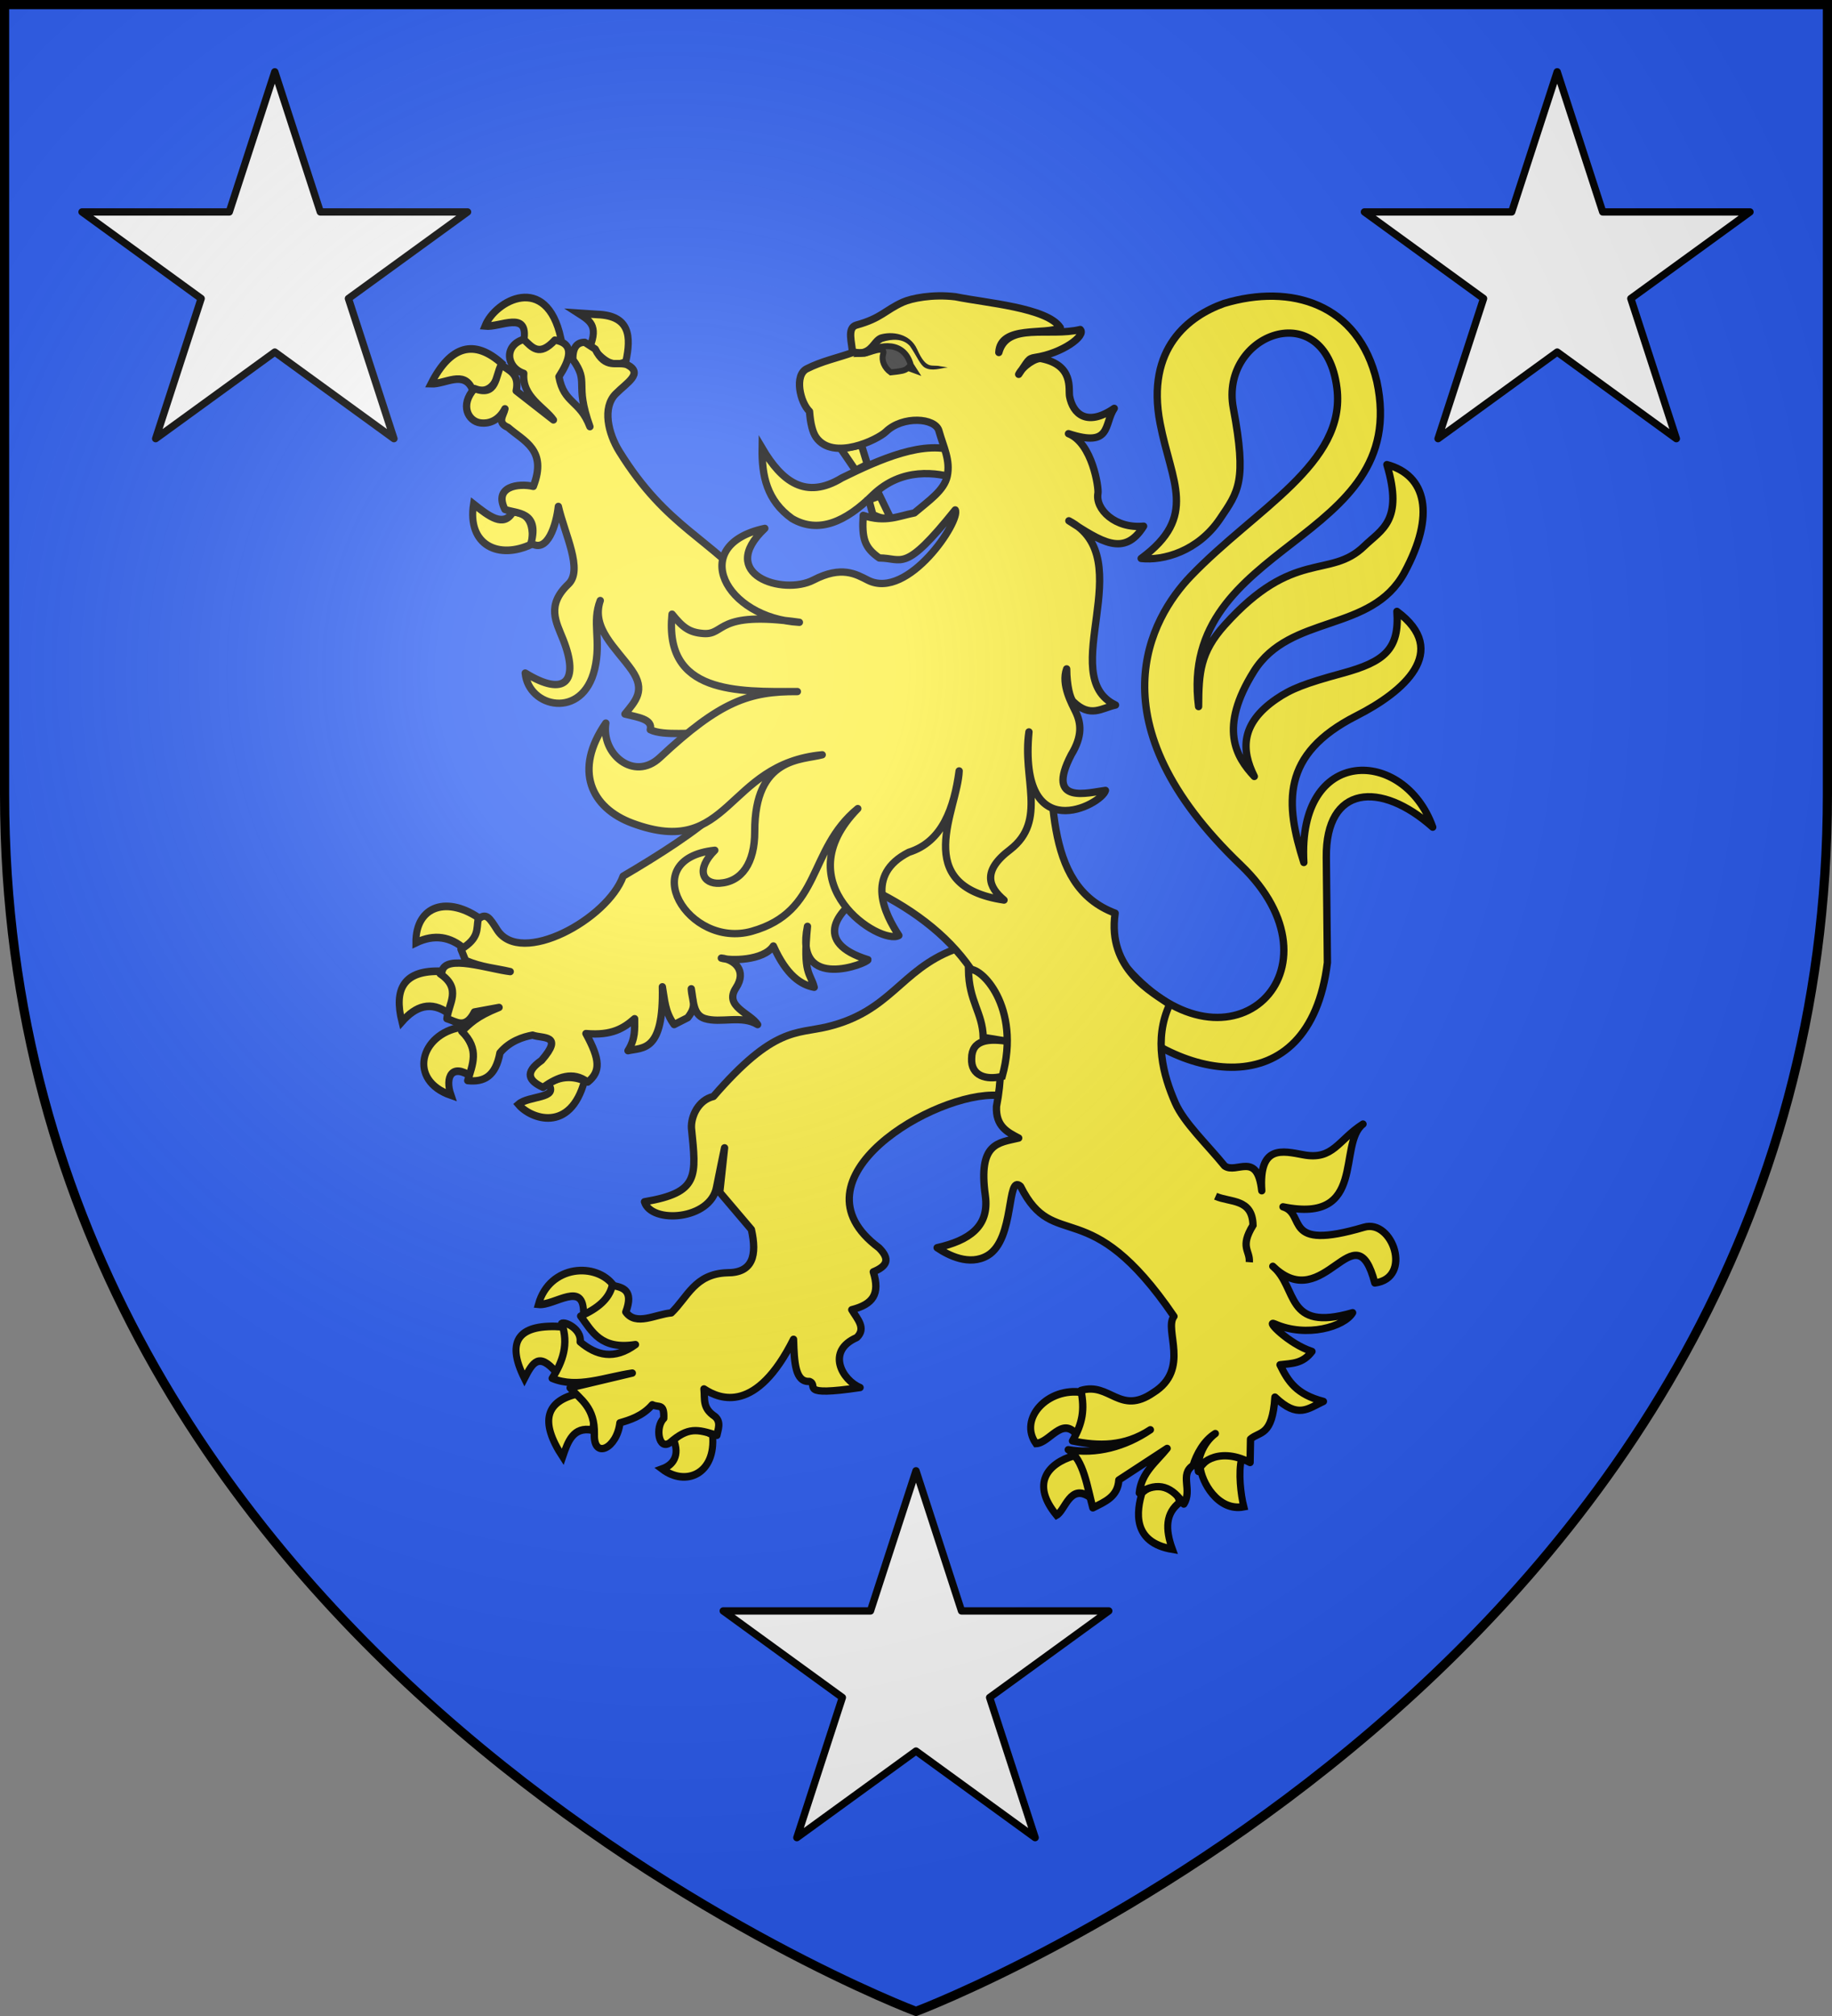 <?xml version="1.0" encoding="UTF-8" standalone="no"?>
<svg
   xmlns:dc="http://purl.org/dc/elements/1.1/"
   xmlns:cc="http://creativecommons.org/ns#"
   xmlns:rdf="http://www.w3.org/1999/02/22-rdf-syntax-ns#"
   xmlns:svg="http://www.w3.org/2000/svg"
   xmlns="http://www.w3.org/2000/svg"
   xmlns:xlink="http://www.w3.org/1999/xlink"
   xmlns:sodipodi="http://sodipodi.sourceforge.net/DTD/sodipodi-0.dtd"
   xmlns:inkscape="http://www.inkscape.org/namespaces/inkscape"
   width="600"
   height="660"
   viewBox="0 0 600 660"
   id="svg2"
   sodipodi:version="0.32"
   inkscape:version="0.46"
   sodipodi:docname="Blason_de_la_ville_de_Saint-A_Lézer.svg"
   inkscape:output_extension="org.inkscape.output.svg.inkscape"
   version="1.0">
  <rect x="0" y="0" width="600" height="660" fill="#808080" stroke="none"/>
  <sodipodi:namedview
     inkscape:window-height="977"
     inkscape:window-width="1280"
     inkscape:pageshadow="2"
     inkscape:pageopacity="0.0"
     guidetolerance="10.0"
     gridtolerance="10.0"
     objecttolerance="10.0"
     borderopacity="1.0"
     bordercolor="#666666"
     pagecolor="#ffffff"
     id="base"
     showgrid="false"
     inkscape:zoom="1.1621212"
     inkscape:cx="300"
     inkscape:cy="330"
     inkscape:window-x="-4"
     inkscape:window-y="-4"
     inkscape:current-layer="layer4"
     inkscape:object-nodes="true"
     inkscape:window-maximized="1" />
  <defs
     id="defs4">
    <radialGradient
       id="Gradient1"
       gradientUnits="userSpaceOnUse"
       cx="-80"
       cy="-80"
       r="405">
      <stop
         style="stop-color:#fff;stop-opacity:0.31"
         offset="0"
         id="stop7" />
      <stop
         style="stop-color:#fff;stop-opacity:0.25"
         offset="0.19"
         id="stop9" />
      <stop
         style="stop-color:#6b6b6b;stop-opacity:0.125"
         offset="0.6"
         id="stop11" />
      <stop
         style="stop-color:#000;stop-opacity:0.125"
         offset="1"
         id="stop13" />
    </radialGradient>
    <clipPath
       id="shield_cut">
      <path
         id="shield"
         d="M -298.5,-298.5 L 298.5,-298.5 L 298.5,-40 C 298.5,246.31 0,358.5 0,358.5 C 0,358.5 -298.5,246.31 -298.5,-40 L -298.5,-298.5 z" />
    </clipPath>
    <g
       id="s-4">
      <g
         id="c-6">
        <path
           transform="matrix(0.951,0.309,-0.309,0.951,0,-1)"
           d="M 0,0 L 0,1 L 0.5,1 L 0,0 z"
           id="t-0" />
        <use
           height="540"
           width="810"
           y="0"
           x="0"
           id="use2144-7"
           transform="scale(-1,1)"
           xlink:href="#t-0" />
      </g>
      <g
         id="a-1">
        <use
           height="540"
           width="810"
           y="0"
           x="0"
           id="use2147-7"
           transform="matrix(0.309,0.951,-0.951,0.309,0,0)"
           xlink:href="#c-6" />
        <use
           height="540"
           width="810"
           y="0"
           x="0"
           id="use2149-7"
           transform="matrix(-0.809,0.588,-0.588,-0.809,0,0)"
           xlink:href="#c-6" />
      </g>
      <use
         height="540"
         width="810"
         y="0"
         x="0"
         id="use2151-7"
         transform="scale(-1,1)"
         xlink:href="#a-1" />
    </g>
    <g
       id="s">
      <g
         id="c">
        <path
           transform="matrix(0.951,0.309,-0.309,0.951,0,-1)"
           d="M 0,0 L 0,1 L 0.5,1 L 0,0 z"
           id="t" />
        <use
           height="540"
           width="810"
           y="0"
           x="0"
           id="use2144"
           transform="scale(-1,1)"
           xlink:href="#t" />
      </g>
      <g
         id="a">
        <use
           height="540"
           width="810"
           y="0"
           x="0"
           id="use2147"
           transform="matrix(0.309,0.951,-0.951,0.309,0,0)"
           xlink:href="#c" />
        <use
           height="540"
           width="810"
           y="0"
           x="0"
           id="use2149"
           transform="matrix(-0.809,0.588,-0.588,-0.809,0,0)"
           xlink:href="#c" />
      </g>
      <use
         height="540"
         width="810"
         y="0"
         x="0"
         id="use2151"
         transform="scale(-1,1)"
         xlink:href="#a" />
    </g>
    <g
       id="f">
      <rect
         width="100"
         height="60"
         x="-50"
         y="-30"
         style="fill:#28166f"
         id="rect1964" />
      <g
         transform="translate(0,-20)"
         style="fill:#ffffff"
         id="g1966">
        <path
           d="M -1.212,27.818 C -1.212,22.175 -2.091,20.471 -4.542,13.98 C -5.709,10.888 -5.024,7.103 -2.858,3.601 C -2.082,2.346 -1.114,1.214 0,0 C 1.114,1.214 2.082,2.346 2.858,3.601 C 5.024,7.103 5.709,10.888 4.542,13.98 C 2.091,20.471 1.212,22.175 1.212,27.818 L -1.212,27.818 z"
           id="path1968" />
        <path
           d="M 2.922,27.672 C 2.922,21.721 5.239,17.829 8.501,16.66 C 9.949,16.141 11.808,16.387 13.519,18.107 C 15.638,20.236 16.255,26.1 10.036,27.228 C 10.694,26.272 10.655,24.147 9.322,23.441 C 8.331,22.916 7.209,23.188 6.646,23.564 C 5.822,24.116 4.917,25.67 4.967,27.672 L 2.922,27.672 z"
           id="rwi" />
        <path
           d="M 1.777,30.183 C 1.79,32.191 2.795,33.518 4.516,34.257 C 4.295,34.955 3.257,36.378 1.831,36.281 C 1.55,37.787 1.282,38.632 0,40 C -1.282,38.632 -1.55,37.787 -1.831,36.281 C -3.257,36.378 -4.295,34.955 -4.516,34.257 C -2.795,33.518 -1.79,32.191 -1.777,30.183 L 1.777,30.183 z"
           id="path1971" />
        <use
           transform="scale(-1,1)"
           id="use1973"
           x="0"
           y="0"
           width="800"
           height="400"
           xlink:href="#rwi" />
        <rect
           width="15.846"
           height="3.218"
           x="-7.923"
           y="27.331"
           id="rect1975" />
      </g>
    </g>
  </defs>
  <g
     id="layer4"
     inkscape:label="Fond écu"
     inkscape:groupmode="layer"
     transform="translate(300,300)">
    <use
       xlink:href="#shield"
       id="use18"
       style="fill:#2b5df2"
       x="0"
       y="0"
       width="600"
       height="660" />
    <g
       transform="translate(-363.078,-691.937)"
       inkscape:label="Meubles"
       id="g2807" />
    <g
       transform="translate(851.856,27.883)"
       inkscape:label="Meubles"
       id="g4626" />
  </g>
  <g
     id="layer3"
     inkscape:label="Meubles"
     inkscape:groupmode="layer"
     transform="translate(300,300)">
    <g
       id="g4500"
       transform="matrix(0.8,0,0,0.8,8.336,3.617)">
      <path
         sodipodi:nodetypes="cssssscscccsscsscsscsccscc"
         id="path3833"
         d="M 76.182,16.861 C 118.551,64.698 166.96,16.989 122.475,-25.568 C 61.486,-83.916 85.577,-126.545 102.042,-143.715 C 128.495,-171.301 165.802,-189.827 161.906,-220.704 C 157.061,-259.098 113.78,-242.99 119.489,-212.489 C 125.107,-182.473 121.602,-178.396 114.014,-167.175 C 105.028,-153.887 90.78,-149.977 81.755,-150.986 C 105.223,-168.245 94.136,-182.146 89.503,-206.314 C 83.585,-237.19 101.481,-250.268 115.628,-255.336 C 143.033,-263.582 170.751,-255.351 178.246,-223.386 C 192.563,-156.815 96.46,-158.393 105.27,-90.368 C 105.333,-104.242 105.91,-112.538 115.884,-123.657 C 144.334,-155.374 158.96,-142.3 173.112,-156.057 C 180.032,-162.783 189.27,-166.265 182.353,-189.387 C 198.517,-185.066 202.343,-168.835 189.524,-145.198 C 176.048,-120.347 142.696,-128.43 127.901,-104.772 C 113.403,-81.588 120.602,-69.758 128.079,-61.781 C 122.713,-72.544 122.398,-83.339 136.99,-93.404 C 143.115,-97.628 148.824,-99.842 164.165,-104.011 C 181.449,-108.709 187.552,-113.872 186.462,-129.324 C 208.527,-112.998 189.146,-96.363 169.897,-86.599 C 138.811,-70.831 140.75,-50.537 148.358,-26.565 C 145.636,-74.629 189.478,-73.697 201.12,-41.02 C 179.787,-60.018 157.255,-58.29 157.56,-28.67 L 158.004,14.424 C 150.643,74.267 95.488,63.34 66.215,30.259"
         style="fill:#fcef3c;fill-opacity:1;stroke:#000000;stroke-width:3;stroke-linejoin:round;stroke-miterlimit:4;stroke-dasharray:none;stroke-opacity:1" />
      <path
         style="fill:#fcef3c;fill-opacity:1;stroke:#000000;stroke-width:3;stroke-miterlimit:4;stroke-dasharray:none;stroke-opacity:1"
         d="M -73.405,-196.119 C -73.604,-184.975 -71.509,-174.651 -61.146,-167.284 C -50.282,-160.985 -39.204,-165.966 -28.055,-176.987 C -16.27,-188.323 -2.095,-186.334 6.856,-183.524 C 8.329,-188.766 6.521,-190.896 6.922,-194.406 C -6.458,-200.19 -25.94,-191.213 -40.77,-183.927 C -55.619,-174.903 -65.351,-182.465 -73.405,-196.119 z"
         id="path3835"
         sodipodi:nodetypes="ccccccc" />
      <g
         transform="matrix(0.971,0,0,1.062,-971.738,-355.161)"
         id="g3892"
         style="fill:#fcef3c;stroke:#000000;stroke-width:2.954;stroke-opacity:1">
        <path
           style="fill:#fcef3c;fill-opacity:1;stroke:#000000;stroke-width:2.954;stroke-linejoin:miter;stroke-miterlimit:4;stroke-dasharray:none;stroke-opacity:1"
           d="M 862.664,472.577 C 855.476,463.366 835.582,464.284 830.832,479.663 C 837.648,480.342 850.288,470.055 849.838,483.483 C 858.143,483.015 860.546,478.79 862.664,472.577 z"
           id="path3838"
           sodipodi:nodetypes="cccc" />
        <path
           style="fill:#fcef3c;fill-opacity:1;stroke:#000000;stroke-width:2.954;stroke-miterlimit:4;stroke-dasharray:none;stroke-opacity:1"
           d="M 838.453,505.987 C 830.975,497.956 828.393,502.102 824.949,508.23 C 816.762,493.269 822.908,487.055 841.32,488.327 C 843.516,493.04 842.344,500.573 838.453,505.987 z"
           id="path3840"
           sodipodi:nodetypes="cccc" />
        <path
           style="fill:#fcef3c;fill-opacity:1;stroke:#000000;stroke-width:2.954;stroke-miterlimit:4;stroke-dasharray:none;stroke-opacity:1"
           d="M 847.459,514.084 C 834.368,516.89 830.977,524.397 841.064,538.435 C 843.251,532.571 845.42,526.686 853.598,528.133 C 855.081,523.343 852.891,518.452 847.459,514.084 z"
           id="path3842"
           sodipodi:nodetypes="cccc" />
        <path
           style="fill:#fcef3c;fill-opacity:1;stroke:#000000;stroke-width:2.954;stroke-miterlimit:4;stroke-dasharray:none;stroke-opacity:1"
           d="M 887.874,531.879 C 890.435,537.852 887.784,541.535 883.014,543.118 C 892.915,549.972 905.768,545.084 904.244,530.006 C 897.135,525.985 893.169,527.399 887.874,531.879 z"
           id="path3844"
           sodipodi:nodetypes="cccc" />
      </g>
      <path
         sodipodi:nodetypes="cscccsccccccccccccccccccccccccccccccccc"
         id="path3846"
         d="M 5.021,9.126 C -16.855,17.531 -20.716,34.393 -46.75,40.665 C -59.345,43.699 -68.511,40.463 -93.344,69.18 C -99.6,70.656 -102.577,77.374 -102.348,82.097 C -100.365,101.957 -99.033,108.476 -121.57,112.274 C -118.825,121.437 -94.468,119.827 -92.058,106.218 C -91.681,104.091 -88.79,90.196 -88.79,90.196 L -90.763,108.378 L -77.813,123.617 C -75.458,134.128 -77.119,141.373 -87.736,141.33 C -101.021,141.761 -103.952,151.409 -110.601,157.748 C -116.984,158.291 -125.095,163.242 -129.224,157.382 C -125.8,148.31 -130.623,147.257 -134.761,146.515 C -135.994,152.014 -140.785,155.986 -147.704,159.044 C -142.982,165.462 -139.396,172.924 -125.27,170.709 C -133.956,177.112 -141.31,175.21 -147.897,169.632 C -147.27,164.271 -154.236,161.11 -155.469,162.068 C -152.485,170.509 -155.064,177.712 -159.352,184.534 C -149.052,188.859 -137.601,183.956 -126.564,182.374 L -152.018,188.423 C -147.646,193.339 -141.877,196.388 -142.095,207.433 C -142.444,217.835 -132.852,213.218 -131.629,202.739 C -127.78,201.613 -122.46,200.057 -118.367,195.335 C -115.75,196.653 -113.402,194.537 -113.693,200.952 C -117.306,204.408 -115.813,214.368 -111.025,210.779 C -103.727,204.475 -100.045,205.254 -91.938,207.865 C -91.52,205.56 -90.043,202.443 -92.737,200.139 C -97.992,196.624 -96.762,193.17 -97.227,188.855 C -90.612,193.257 -75.757,198.941 -60.556,168.549 C -60.265,178.163 -59.85,186.148 -54.032,185.8 C -49.964,187.393 -59.158,192.099 -33.322,188.296 C -40.558,185.336 -47.415,173.391 -34.678,167.846 C -30.678,164.048 -34.447,160.25 -36.715,156.452 C -28.065,154.218 -25.05,150.103 -27.903,140.957 C -22.21,138.576 -20.91,135.813 -25.562,131.13 C -63.715,102.822 -2.396,66.897 23.141,68.748 L 44.712,54.922 L 30.907,7.83 L 5.021,9.126 z"
         style="fill:#fcef3c;fill-opacity:1;stroke:#000000;stroke-width:3;stroke-linejoin:round;stroke-miterlimit:4;stroke-dasharray:none;stroke-opacity:1" />
      <g
         transform="matrix(0.971,0,0,1.062,-971.738,-355.161)"
         id="g3882"
         style="fill:#fcef3c;stroke:#000000;stroke-width:2.954;stroke-opacity:1">
        <path
           style="fill:#fcef3c;fill-opacity:1;stroke:#000000;stroke-width:2.954;stroke-miterlimit:4;stroke-dasharray:none;stroke-opacity:1"
           d="M 799.626,342.685 C 793.774,338.06 787.06,336.855 779.162,340.343 C 779.106,325.805 792.784,322.121 806.788,331.446 C 805.376,336.085 803.722,340.503 799.626,342.685 z"
           id="path3849"
           sodipodi:nodetypes="cccc" />
        <path
           style="fill:#fcef3c;fill-opacity:1;stroke:#000000;stroke-width:2.954;stroke-miterlimit:4;stroke-dasharray:none;stroke-opacity:1"
           d="M 773.279,370.783 C 769.861,358.309 773.827,350.73 790.161,351.348 C 793.098,355.22 797.453,357.91 793.231,367.739 C 785.442,362.5 779.028,364.815 773.279,370.783 z"
           id="path3851"
           sodipodi:nodetypes="cccc" />
        <path
           style="fill:#fcef3c;fill-opacity:1;stroke:#000000;stroke-width:2.954;stroke-miterlimit:4;stroke-dasharray:none;stroke-opacity:1"
           d="M 798.091,372.89 C 803.036,379.212 806.283,385.534 802.439,391.857 C 794.439,386.826 791.28,391.913 793.998,399.115 C 775.538,393.305 781.104,375.503 798.091,372.89 z"
           id="path3853"
           sodipodi:nodetypes="cccc" />
        <path
           style="fill:#fcef3c;fill-opacity:1;stroke:#000000;stroke-width:2.954;stroke-miterlimit:4;stroke-dasharray:none;stroke-opacity:1"
           d="M 834.925,394.666 C 840.419,391.503 845.458,391.677 850.272,393.496 C 844.294,413.872 827.566,408.23 822.391,402.628 C 826.735,399.156 839.892,400.411 834.925,394.666 z"
           id="path3855"
           sodipodi:nodetypes="cccc" />
      </g>
      <g
         transform="matrix(0.971,0,0,1.062,-971.738,-355.161)"
         id="g3912"
         style="fill:#fcef3c;stroke:#000000;stroke-width:2.954;stroke-opacity:1">
        <path
           style="fill:#fcef3c;fill-opacity:1;stroke:#000000;stroke-width:2.954;stroke-miterlimit:4;stroke-dasharray:none;stroke-opacity:1"
           d="M 828.018,186.74 C 814.197,192.783 800.773,187.301 803.463,171.286 C 810.031,176.021 816.149,180.423 820.089,174.33 C 825.777,174.564 829.136,177.784 828.018,186.74 z"
           id="path3858"
           sodipodi:nodetypes="cccc" />
        <path
           style="fill:#fcef3c;fill-opacity:1;stroke:#000000;stroke-width:2.954;stroke-miterlimit:4;stroke-dasharray:none;stroke-opacity:1"
           d="M 802.951,127.031 C 799.413,119.605 791.513,125.156 785.557,124.924 C 793.82,110.121 803.811,107.649 815.485,117.197 C 813.451,123.223 811.622,129.511 802.951,127.031 z"
           id="path3860"
           sodipodi:nodetypes="cccc" />
        <path
           style="fill:#fcef3c;fill-opacity:1;stroke:#000000;stroke-width:2.954;stroke-miterlimit:4;stroke-dasharray:none;stroke-opacity:1"
           d="M 808.322,102.68 C 814.725,103.316 826.831,96.494 824.693,108.299 C 829.537,113.875 834.771,113.02 840.296,107.363 C 834.235,81.957 812.632,92.838 808.322,102.68 z"
           id="path3862"
           sodipodi:nodetypes="cccc" />
        <path
           style="fill:#fcef3c;fill-opacity:1;stroke:#000000;stroke-width:2.954;stroke-miterlimit:4;stroke-dasharray:none;stroke-opacity:1"
           d="M 852.574,110.641 C 856.125,102.573 852.476,100.563 847.714,97.763 L 855.644,98.231 C 869.511,98.678 870.004,106.776 867.666,116.495 C 860.643,119.558 857.045,114.003 852.574,110.641 z"
           id="path3864"
           sodipodi:nodetypes="ccccc" />
      </g>
      <g
         transform="matrix(0.971,0,0,1.062,-971.738,-355.161)"
         id="g3902"
         style="fill:#fcef3c;stroke:#000000;stroke-width:2.954;stroke-opacity:1">
        <path
           style="fill:#fcef3c;fill-opacity:1;stroke:#000000;stroke-width:2.954;stroke-miterlimit:4;stroke-dasharray:none;stroke-opacity:1"
           d="M 1060.277,513.615 C 1063.924,519.732 1061.276,524.737 1057.464,529.538 C 1051.37,523.107 1046.274,533.114 1040.581,533.284 C 1033.216,523.847 1045.426,511.462 1060.277,513.615 z"
           id="path3867"
           sodipodi:nodetypes="cccc" />
        <path
           style="fill:#fcef3c;fill-opacity:1;stroke:#000000;stroke-width:2.954;stroke-miterlimit:4;stroke-dasharray:none;stroke-opacity:1"
           d="M 1063.602,554.123 C 1064.5,549.322 1064.845,544.657 1056.696,537.967 C 1045.367,541.022 1038.428,548.922 1049.278,560.914 C 1053.043,559.086 1054.933,548.365 1063.602,554.123 z"
           id="path3869"
           sodipodi:nodetypes="cccc" />
        <path
           style="fill:#fcef3c;fill-opacity:1;stroke:#000000;stroke-width:2.954;stroke-miterlimit:4;stroke-dasharray:none;stroke-opacity:1"
           d="M 1085.345,552.25 C 1093.294,545.781 1099.939,550.348 1101.204,555.997 C 1095.254,560.145 1095.033,566.251 1098.134,574.026 C 1080.946,571.416 1083.073,559.15 1085.345,552.25 z"
           id="path3871"
           sodipodi:nodetypes="cccc" />
        <path
           style="fill:#fcef3c;fill-opacity:1;stroke:#000000;stroke-width:2.954;stroke-miterlimit:4;stroke-dasharray:none;stroke-opacity:1"
           d="M 1127.295,539.138 C 1125.858,544.384 1126.946,553.033 1128.236,557.655 C 1117.18,559.612 1110.359,547.811 1109.901,542.416 C 1114.509,537.299 1118.595,535.516 1127.295,539.138 z"
           id="path3873"
           sodipodi:nodetypes="cccc" />
      </g>
      <path
         sodipodi:nodetypes="ccccccsccccccsscscscccccscccccccccccccccccccccccscsccccccccscscccccccccccccccccccccscccscccccsccccsscccccccc"
         id="path3875"
         d="M -171.037,-240.653 C -179.224,-238.111 -178.195,-229.128 -170.994,-226.723 C -171.829,-217.13 -162.437,-212.84 -158.852,-207.673 L -174.092,-219.573 C -172.636,-226.632 -177.048,-227.823 -180.204,-230.264 C -182.696,-225.575 -181.974,-216.988 -191.181,-220.517 C -197.316,-213.736 -193.714,-207.11 -188.767,-206.464 C -184.484,-205.905 -180.83,-208.108 -178.695,-212.244 C -179.238,-209.562 -182.146,-206.545 -177.45,-204.613 C -170.914,-198.88 -161.279,-195.468 -167.076,-180.473 C -173.2,-181.904 -183.445,-180.416 -178.695,-171.029 C -173.913,-169.283 -164.513,-170.342 -168.019,-157.278 C -161.29,-152.805 -157.626,-164.936 -156.838,-172.286 C -154.2,-160.76 -146.592,-146.318 -152.741,-140.467 C -161.879,-131.77 -157.741,-125.017 -154.891,-117.838 C -148.107,-100.75 -154.053,-94.031 -170.391,-104.1 C -169.116,-89.849 -146.889,-84.869 -141.966,-105.722 C -139.165,-117.581 -143.214,-124.793 -139.678,-133.767 C -143.505,-122.513 -133.161,-114.325 -126.825,-105.334 C -120.926,-96.964 -125.261,-92.675 -129.578,-87.314 C -124.505,-85.984 -118.083,-85.322 -119.204,-80.892 C -113.504,-78.133 -101.508,-80.121 -95.743,-79.1 L -91.167,-47.942 C -100.215,-39.439 -115.293,-29.811 -130.304,-20.977 C -136.725,-3.328 -172.23,16.113 -181.858,1.022 C -184.909,-3.76 -186.366,-6.307 -189.672,-3.297 C -190.41,0.598 -189.064,4.282 -196.689,8.943 L -194.84,13.514 C -188.065,16.393 -182.599,16.651 -176.544,18.085 C -185.377,17.038 -203.141,10.791 -204.47,18.069 L -205.214,18.992 C -196.194,25.102 -201.846,31.242 -202.461,37.352 C -198.698,38.463 -194.944,41.939 -191.181,34.594 L -181.109,32.743 C -190.688,36.564 -193.048,39.487 -196.387,42.527 C -188.887,49.806 -192.049,56.205 -193.935,62.701 C -187.329,63.389 -182.544,61.041 -180.736,51.318 C -176.77,46.56 -171.343,44.798 -167.378,44.076 C -163.266,45.586 -154.421,43.724 -163.718,54.427 C -170.956,59.491 -168.832,62.828 -163.115,65.458 C -157.013,61.193 -150.92,58.687 -144.819,63.305 C -139.421,58.959 -139.744,54.072 -145.544,43.434 C -134.812,44.367 -129.994,41.193 -125.617,37.352 C -125.626,41.504 -125.194,45.525 -128.333,50.461 C -122.242,49.058 -113.65,51.147 -114.252,24.288 C -113.317,29.449 -113.255,34.609 -109.434,39.77 L -103.869,36.939 C -99.815,31.745 -102.132,30.305 -102.417,25.112 C -101.531,29.931 -101.755,35.771 -96.909,37.29 C -90.378,39.338 -81.859,35.756 -75.256,39.77 C -78.361,34.986 -89.145,32.386 -84.12,24.76 C -79.409,17.61 -84.967,13.035 -90.113,12.56 C -86.574,13.705 -72.875,13.724 -68.815,7.598 C -63.425,19.668 -57.483,23.505 -52.094,24.508 C -53.608,18.539 -56.843,19.351 -54.847,-0.442 C -60.424,26.824 -29.812,14.484 -30.101,13.212 C -52.878,6.164 -43.53,-7.172 -28.516,-15.612 C 8.242,2.127 30.737,31.456 22.524,73.278 C 22.186,81.343 26.903,83.754 31.616,86.198 C 23.221,88.207 14.957,88.098 17.96,109.771 C 19.724,122.512 11.233,128.115 -1.77,131.078 C 2.757,134.162 11.456,138.652 18.913,134.255 C 30.211,127.593 26.56,100.616 32.37,105.956 C 46.289,133.771 60.163,107.683 95.19,159.184 C 90.948,164.531 102.088,180.854 86.73,190.389 C 72.954,199.87 68.937,185.938 57.117,189.482 C 58.688,197.345 57.815,202.858 53.646,210.146 C 64.277,212.333 74.892,212.534 85.523,205.575 C 75.082,212.662 63.252,215.684 51.911,213.735 C 58.227,217.626 59.773,229.495 61.983,237.535 C 66.849,235.057 72.196,233.051 72.621,226.126 L 92.389,213.206 C 87.901,218.795 81.772,223.208 80.996,231.453 C 88.895,226.383 94.622,229.144 99.217,235.986 C 102.885,230.27 97.32,223.845 103.028,220.172 C 104.407,215.667 107.439,209.977 112.118,207.124 C 106.742,211.179 104.486,218.239 105.202,222.647 C 104.581,220.52 112.427,211.831 126.351,218.977 L 126.529,209.391 C 130.362,206.06 135.433,208.432 136.525,192.202 C 146.017,201.247 150.04,196.866 156.368,193.977 C 145.294,191.104 141.932,185.803 138.605,178.98 C 143.523,178.402 147.887,178.589 151.686,173.527 C 142.144,170.472 132.415,160.472 136.412,162.244 C 149.543,168.067 165.031,163.336 168.327,157.673 C 140.335,165.797 146.126,147.432 135.658,138.671 C 156.823,159.365 169.303,114.476 177.418,145.509 C 193.059,143.528 184.708,119.236 173.004,122.691 C 138.958,132.743 149.639,117.274 139.826,114.342 C 174.438,121.436 161.957,88.685 172.571,80.48 C 162.404,86.964 160.41,95.394 148.107,93.036 C 139.77,91.514 129.808,88.737 131.131,107.769 C 129.32,91.319 120.78,101.077 115.928,97.607 C 108.527,88.549 99.293,79.9 95.723,71.791 C 90.793,60.596 86.771,45.796 93.434,31.514 C 86.403,26.548 67.791,17.132 71.112,-5.828 C 40.57,-17.263 46.51,-57.29 42.761,-90.223 L -74.803,-136.047 C -94.689,-159.829 -112.183,-163.031 -131.879,-194.792 C -136.385,-202.059 -138.959,-212.665 -133.382,-218.314 C -128.796,-222.961 -121.868,-226.7 -128.635,-230.264 C -133.011,-231.842 -137.387,-228.044 -141.763,-236.686 L -146.026,-239.444 C -149.216,-239.449 -150.993,-237.298 -150.93,-232.417 C -143.905,-222.582 -150.465,-223.193 -143.913,-204.915 C -148.067,-215.873 -154.526,-214.204 -156.602,-225.391 C -152.503,-231.702 -149.455,-238.835 -158.248,-240.35 C -164.728,-233.262 -167.695,-237.528 -171.037,-240.653 z"
         style="fill:#fcef3c;fill-opacity:1;stroke:#000000;stroke-width:3;stroke-linejoin:round;stroke-miterlimit:4;stroke-dasharray:none;stroke-opacity:1" />
      <path
         sodipodi:nodetypes="cccccc"
         id="path3877"
         d="M 11.061,17.276 C 11.207,30.376 16.816,34.652 17.101,44.985 L 28.044,46.772 C 19.061,45.242 12.425,46.04 12.355,53.626 C 12.014,60.798 18.398,62.562 24.867,60.971 C 32.76,32.474 15.956,15.602 11.061,17.276 z"
         style="fill:#fcef3c;fill-opacity:1;stroke:#000000;stroke-width:3;stroke-miterlimit:4;stroke-dasharray:none;stroke-opacity:1" />
      <path
         sodipodi:nodetypes="ccc"
         id="path3879"
         d="M 112.231,110.007 C 118.228,112.668 127.305,110.844 127.546,121.889 C 122.007,130.964 126.403,132.079 126.036,137.01"
         style="opacity:0.98;fill:none;fill-opacity:1;stroke:#000000;stroke-width:3;stroke-miterlimit:4;stroke-dasharray:none;stroke-opacity:1" />
      <path
         sodipodi:nodetypes="ccccc"
         style="fill:#fcef3c;fill-opacity:1;stroke:#000000;stroke-width:3;stroke-miterlimit:4;stroke-dasharray:none;stroke-opacity:1"
         d="M -20.697,-167.211 L -25.258,-176.628 L -29.701,-174.948 L -28.095,-168.946 C -23.938,-166.98 -24.215,-167.779 -20.697,-167.211 z"
         id="path3881" />
      <path
         sodipodi:nodetypes="ccccc"
         id="path3883"
         d="M -41.14,-195.804 L -32.785,-197.467 L -30.329,-189.476 L -35.165,-187.05 L -41.14,-195.804 z"
         style="fill:#fcef3c;fill-opacity:1;stroke:#000000;stroke-width:3;stroke-miterlimit:4;stroke-dasharray:none;stroke-opacity:1" />
      <path
         sodipodi:nodetypes="csscscssccccscssccscccscscccccccccscsscscsccsccssccccss"
         id="path3885"
         d="M -1.038,-203.222 C -2.529,-208.561 -15.861,-209.481 -22.709,-202.865 C -26.147,-199.543 -44.384,-190.779 -51.288,-200.535 C -52.733,-202.575 -53.637,-206.158 -54.014,-211.15 C -57.918,-214.924 -60.344,-225.963 -55.136,-228.604 C -48.959,-231.736 -42.678,-233.007 -36.449,-235.209 C -36.499,-238.985 -38.874,-245.377 -34.822,-246.492 C -24.585,-249.309 -23.255,-252.477 -15.839,-255.848 C -12.324,-257.446 -3.636,-259.219 5.727,-258.079 C 18.297,-255.5 43.228,-253.65 48.641,-245.478 C 42.699,-242.162 24.037,-246.688 23.489,-235.27 C 26.906,-247.818 44.187,-241.572 56.818,-244.668 C 59.342,-242.134 49.416,-234.891 38.37,-233.254 C 35.382,-232.811 35.599,-231.994 31.619,-226.333 C 33.401,-229.85 38.642,-233.208 40.873,-232.77 C 54.36,-230.121 51.905,-220.174 52.46,-217.28 C 53.837,-210.105 59.596,-204.747 70.74,-212.415 C 66.372,-205.929 69.858,-196.209 52.004,-202.051 C 61.793,-198.224 64.453,-179.781 64.073,-177.682 C 62.885,-171.116 71.136,-163.073 82.76,-164.198 C 74.802,-151.365 65.353,-157.979 52.163,-166.398 C 81.755,-150.986 46.453,-102.797 71.267,-91.008 C 65.633,-89.83 61.007,-85.531 53.935,-92.414 C 52.655,-93.66 51.294,-99.055 51.256,-105.791 C 48.876,-99.287 53.491,-91.328 54.983,-88.165 C 57.124,-83.624 57.859,-78.422 53.13,-70.644 C 42.319,-49.793 60.377,-55.268 67.145,-56.059 C 65.706,-50.296 31.427,-31.999 35.818,-80 C 32.952,-61.106 43.508,-43.75 28.129,-31.842 C 16.389,-22.996 19.384,-16.437 25.617,-11.191 C -13.144,-16.962 6.692,-48.309 7.244,-64.039 C 5.159,-48.994 0.494,-35.072 -13.366,-30.741 C -31.484,-21.548 -23.103,-5.404 -17.444,3.307 C -24.879,7.479 -64.537,-17.758 -34.251,-48.628 C -54.925,-31.649 -48.858,-6.546 -77.579,1.568 C -103.751,8.962 -125.699,-28.059 -92.783,-31.567 C -100.829,-23.552 -97.598,-17.687 -90.86,-18.082 C -81.754,-18.617 -76.421,-26.378 -76.444,-39.219 C -76.498,-69.927 -57.172,-68.396 -48.815,-70.644 C -88.645,-66.892 -86.187,-27.661 -126.526,-42.635 C -143.534,-48.948 -150.68,-64.417 -137.4,-83.614 C -139.392,-70.886 -125.818,-59.639 -115.323,-69.456 C -90.505,-92.668 -78.625,-96.602 -58.983,-96.512 C -83.581,-96.399 -113.605,-95.497 -110.299,-128.194 C -105.861,-122.7 -103.266,-120.727 -97.496,-120.272 C -88.267,-119.544 -92.707,-129.723 -58.158,-124.857 C -88.67,-126.527 -104.058,-156.504 -72.311,-163.296 C -92.249,-144.463 -64.918,-135.68 -52.405,-142.159 C -40.852,-148.14 -34.997,-144.558 -30.09,-142.077 C -13.652,-133.763 8.027,-166.598 5.639,-170.849 C -15.369,-144.644 -15.796,-151.191 -25.446,-151.181 C -31.619,-155.466 -32.608,-159.302 -32.031,-168.612 C -22.943,-165.509 -17.326,-168.446 -11.085,-169.619 C -5.312,-174.536 1.136,-178.8 2.362,-184.681 C 3.73,-191.235 0.842,-196.489 -1.038,-203.222 z"
         style="fill:#fcef3c;fill-opacity:1;stroke:#000000;stroke-width:3;stroke-linejoin:round;stroke-miterlimit:4;stroke-dasharray:none;stroke-opacity:1" />
      <path
         sodipodi:nodetypes="ccccccscc"
         id="path3887"
         style="fill:#313131;stroke:#000000;stroke-width:2.438;stroke-opacity:1"
         d="M -31.866,-234.731 C -24.982,-239.132 -15.244,-239.981 -12.552,-230.128 L -11.223,-228.065 L -13.711,-228.977 C -15.063,-227.681 -16.994,-227.642 -18.732,-227.371 L -20.76,-227.139 C -23.368,-228.986 -24.64,-232.119 -23.897,-234.498 C -22.611,-238.617 -29.867,-234.796 -31.866,-234.731 L -31.866,-234.731 z" />
      <path
         sodipodi:nodetypes="cccccccsccsc"
         id="path3870"
         d="M -25.229,-242.56 C -28.521,-241.194 -29.015,-237.596 -32.451,-236.717 C -33.931,-236.541 -35.273,-236.85 -35.273,-236.85 L -35.849,-233.729 C -35.849,-233.729 -34.147,-233.325 -32.147,-233.563 C -28.099,-233.521 -27.18,-237.843 -24.167,-239.605 C -20.413,-240.835 -15.757,-241.152 -12.879,-237.879 C -9.997,-233.681 -8.736,-230.147 -6.758,-229.054 C -3.875,-227.462 -0.528,-228.813 2.588,-229.161 L -0.498,-229.646 C -3.889,-230.517 -6.075,-227.85 -9.945,-236.56 C -12.884,-243.173 -20.351,-244.042 -25.229,-242.56 z"
         style="fill:#000000;fill-opacity:1;stroke:none;stroke-width:3;stroke-linecap:round;stroke-linejoin:round;stroke-miterlimit:4;stroke-dasharray:none;stroke-opacity:1" />
    </g>
    <g
       transform="matrix(1.6,0,0,1.6,-655.953,-1955.119)"
       inkscape:label="Meubles"
       id="g4634"
       style="fill:#ffffff" />
    <g
       transform="matrix(1.6,0,0,1.6,1287.941,-803.408)"
       inkscape:label="Meubles"
       id="g4636"
       style="fill:#ffffff" />
    <g
       id="g5271"
       inkscape:label="Meubles"
       transform="matrix(1.6,0,0,1.6,-655.954,-835.118)"
       style="fill:#ffffff" />
    <g
       id="g5273"
       inkscape:label="Reflet final"
       transform="matrix(1.6,0,0,1.6,-655.954,-835.118)"
       style="fill:#ffffff" />
    <g
       id="g5275"
       inkscape:label="Contour final"
       transform="matrix(1.6,0,0,1.6,-655.954,-835.118)"
       style="fill:#ffffff" />
    <path
       id="rect2477"
       d="M 1e-06,181.512 L -14.905,227.386 L -63.135,227.386 L -24.115,255.732 L -39.02,301.607 L 1e-06,273.261 L 39.02,301.607 L 24.115,255.732 L 63.135,227.386 L 14.905,227.386 L 1e-06,181.512 z"
       style="fill:#ffffff;fill-opacity:1;stroke:#000000;stroke-width:2.4;stroke-linecap:butt;stroke-linejoin:round;stroke-miterlimit:4;stroke-dasharray:none;stroke-opacity:1" />
    <use
       x="0"
       y="0"
       xlink:href="#g4634"
       id="use4682"
       transform="translate(0,-450)"
       width="600"
       height="660" />
    <use
       x="0"
       y="0"
       xlink:href="#g4636"
       id="use4684"
       transform="translate(0,-450)"
       width="600"
       height="660" />
    <use
       x="0"
       y="0"
       xlink:href="#g5271"
       id="use4686"
       transform="translate(0,-450)"
       width="600"
       height="660" />
    <use
       x="0"
       y="0"
       xlink:href="#g5273"
       id="use4688"
       transform="translate(0,-450)"
       width="600"
       height="660" />
    <use
       x="0"
       y="0"
       xlink:href="#g5275"
       id="use4690"
       transform="translate(0,-450)"
       width="600"
       height="660" />
    <use
       x="0"
       y="0"
       xlink:href="#rect2477"
       id="use4692"
       transform="translate(210,-458)"
       width="600"
       height="660" />
    <use
       x="0"
       y="0"
       xlink:href="#use4682"
       id="use4694"
       transform="translate(-200,0)"
       width="600"
       height="660" />
    <use
       x="0"
       y="0"
       xlink:href="#use4684"
       id="use4696"
       transform="translate(-200,0)"
       width="600"
       height="660" />
    <use
       x="0"
       y="0"
       xlink:href="#use4686"
       id="use4698"
       transform="translate(-200,0)"
       width="600"
       height="660" />
    <use
       x="0"
       y="0"
       xlink:href="#use4688"
       id="use4700"
       transform="translate(-200,0)"
       width="600"
       height="660" />
    <use
       x="0"
       y="0"
       xlink:href="#use4690"
       id="use4702"
       transform="translate(-200,0)"
       width="600"
       height="660" />
    <use
       x="0"
       y="0"
       xlink:href="#use4692"
       id="use4704"
       transform="translate(-420,0)"
       width="600"
       height="660" />
  </g>
  <g
     id="layer2"
     inkscape:label="Reflet final"
     inkscape:groupmode="layer"
     transform="translate(300,300)"
     sodipodi:insensitive="true">
    <use
       xlink:href="#shield"
       id="use22"
       style="fill:url(#Gradient1)"
       x="0"
       y="0"
       width="600"
       height="660" />
  </g>
  <g
     id="layer1"
     inkscape:label="Contour final"
     inkscape:groupmode="layer"
     transform="translate(300,300)"
     sodipodi:insensitive="true">
    <use
       xlink:href="#shield"
       style="fill:none;stroke:#000000;stroke-width:3"
       id="use25"
       x="0"
       y="0"
       width="600"
       height="660" />
  </g>
</svg>

